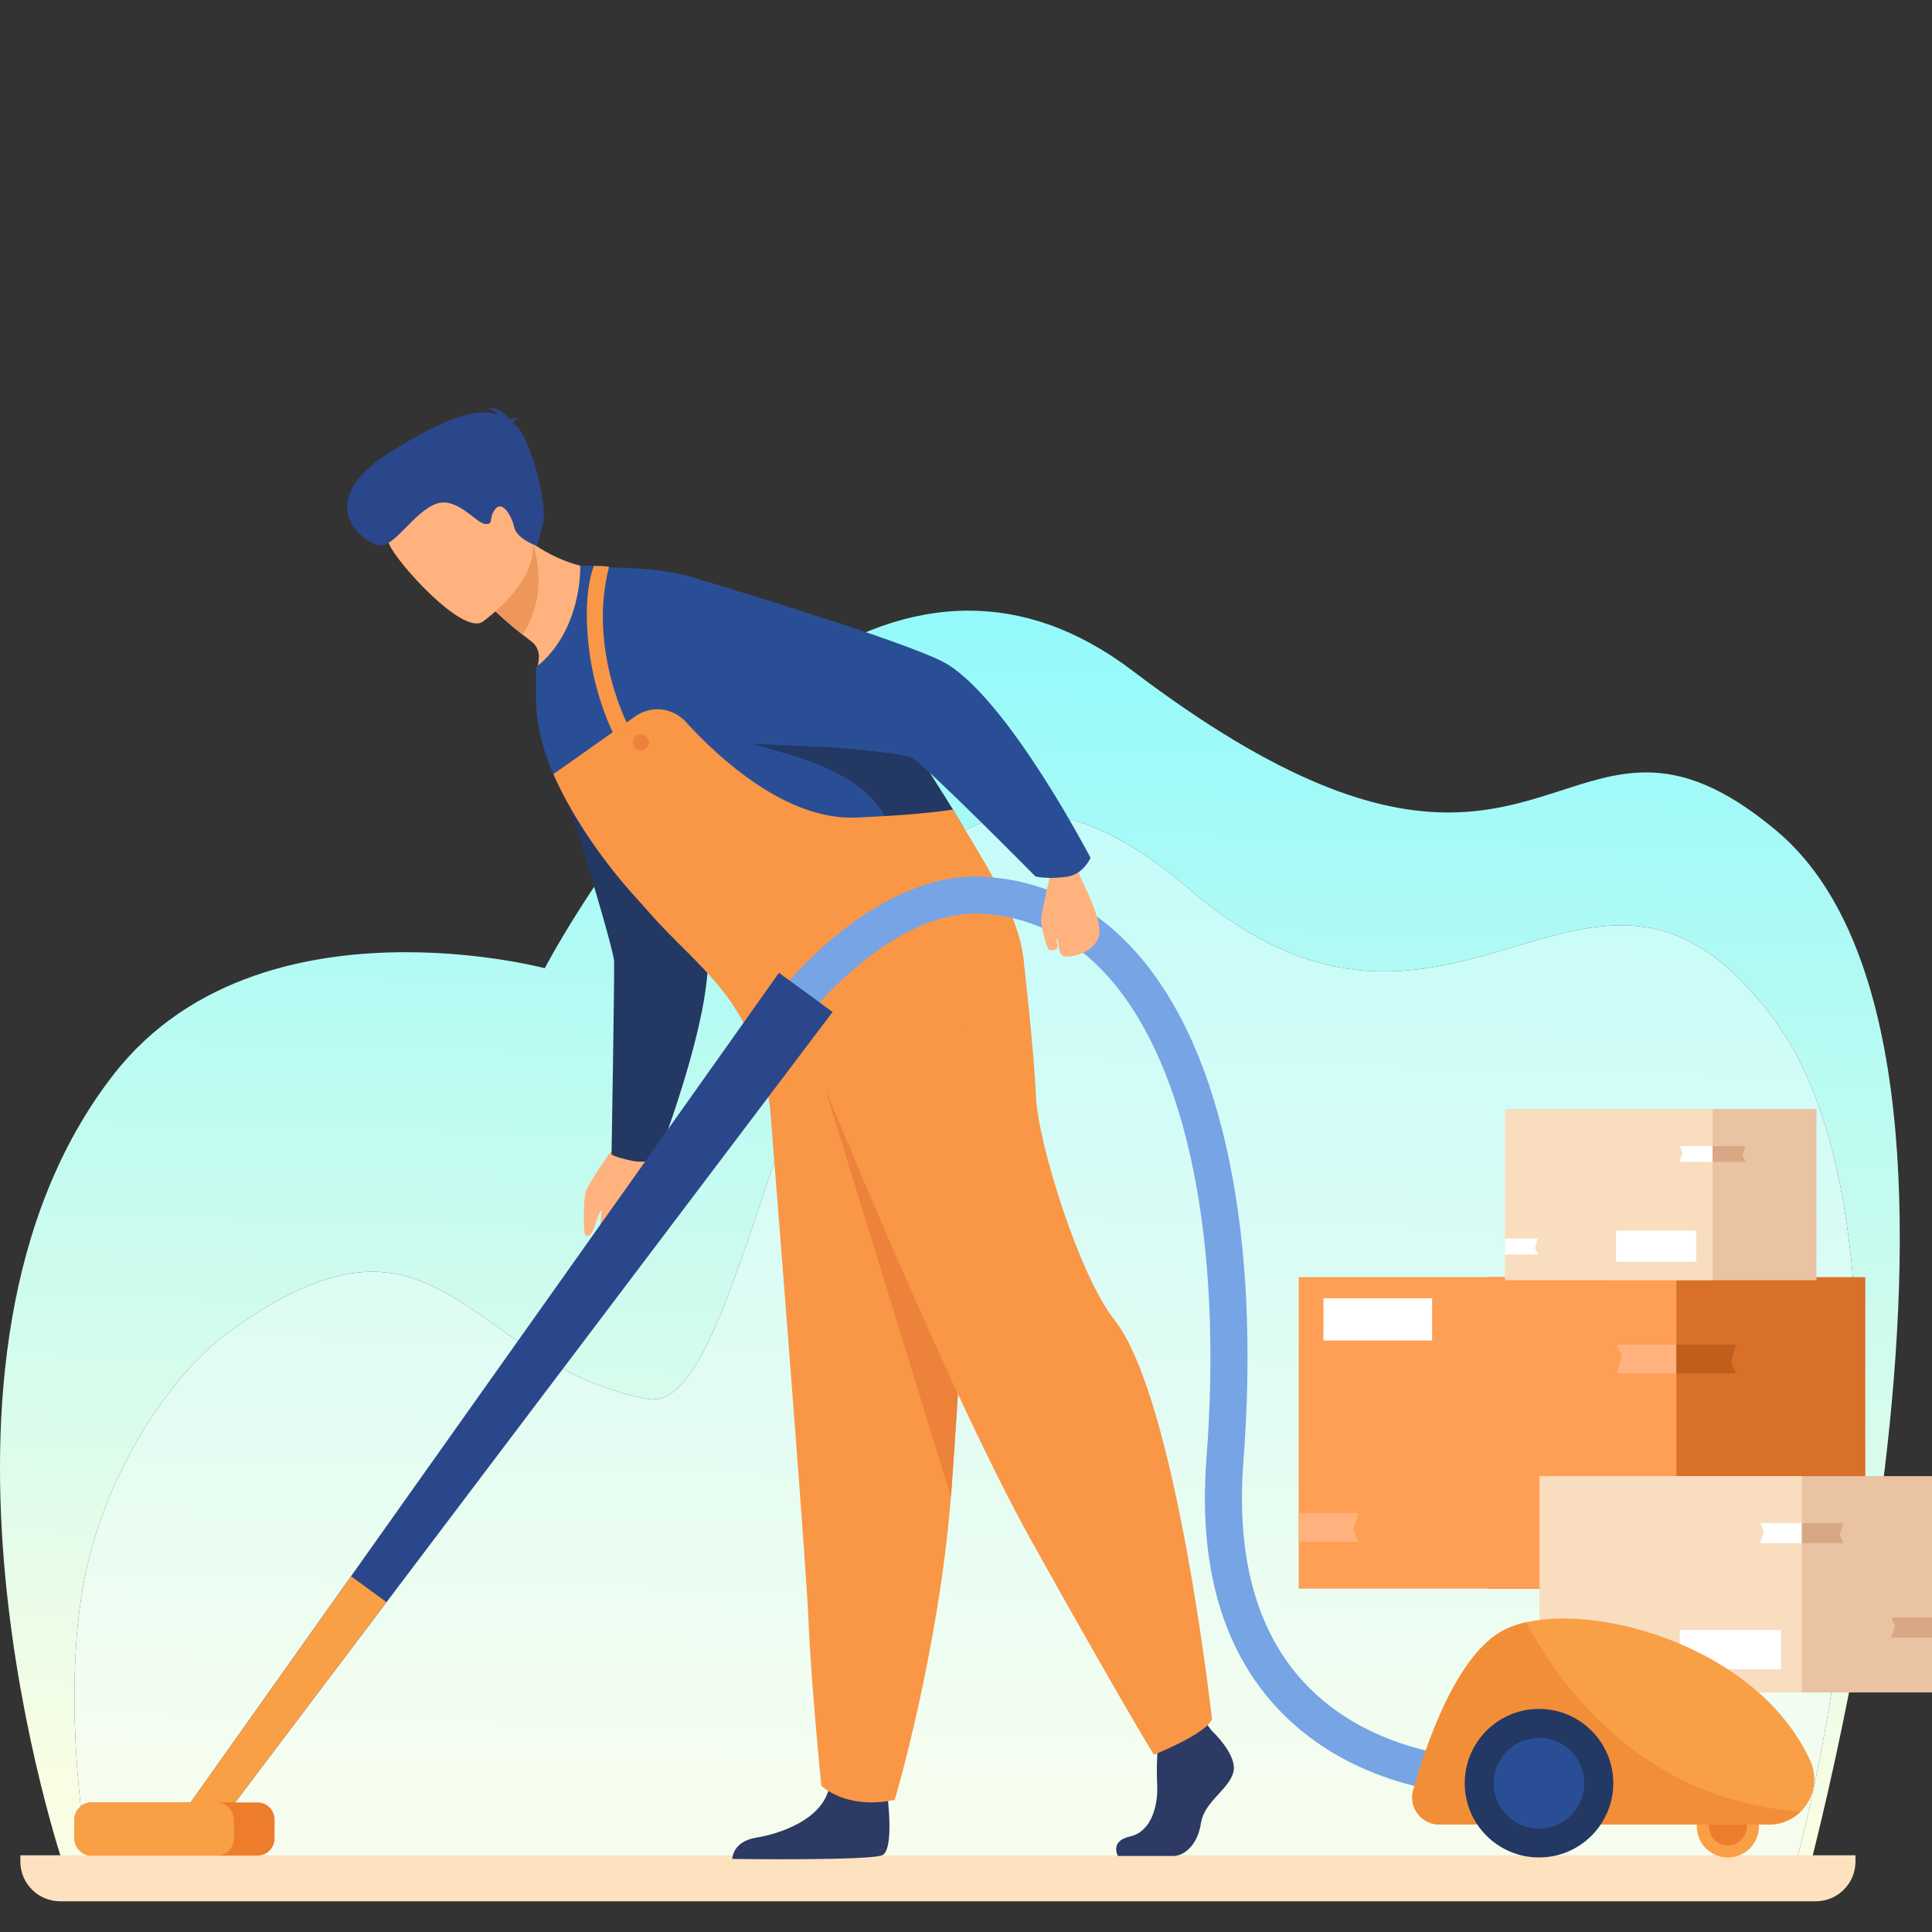 <?xml version="1.0" encoding="UTF-8" standalone="no"?>
<!DOCTYPE svg PUBLIC "-//W3C//DTD SVG 1.1//EN" "http://www.w3.org/Graphics/SVG/1.1/DTD/svg11.dtd">
<svg width="100%" height="100%" viewBox="0 0 1892 1892" version="1.1" xmlns="http://www.w3.org/2000/svg" xmlns:xlink="http://www.w3.org/1999/xlink" xml:space="preserve" xmlns:serif="http://www.serif.com/" style="fill-rule:evenodd;clip-rule:evenodd;stroke-linejoin:round;stroke-miterlimit:2;">
    <rect x="0" y="0" width="1892" height="1892" fill="#333333" stroke="none"/>
    <g transform="matrix(1,0,0,1,-1638.31,264.334)">
        <g transform="matrix(1,0,0,1,134,-198)">
            <path d="M3268.76,1791.89L1567.18,1762.42C1567.18,1762.42 1397.49,1265.68 1615.65,985.8C1691.57,888.392 1809.67,866.155 1901.67,866.155C1978.96,866.155 2037.83,881.846 2037.83,881.846C2037.83,881.846 2219.82,531.666 2452.85,531.666C2504.38,531.666 2558.39,548.778 2613.5,590.591C2757.68,699.977 2851.76,729.32 2922.55,729.32C2963.49,729.32 2996.64,719.51 3027.21,709.698C3057.77,699.887 3085.75,690.076 3116.33,690.076C3152.33,690.076 3191.93,703.671 3243.62,746.868C3500.68,961.693 3268.76,1791.89 3268.76,1791.89ZM1868.91,1179.09C1831.56,1179.09 1786.95,1195.32 1726.81,1239.28C1674.5,1277.52 1604.54,1375.48 1585.14,1490.08C1564.78,1610.34 1589.93,1750.54 1589.93,1750.54L3253.59,1788.17C3299.1,1656.21 3388.3,1138.95 3245.66,937.792C3191.98,862.072 3142.26,839.823 3091.94,839.823C3056.11,839.823 3019.97,851.101 2981.85,862.382C2943.74,873.659 2903.63,884.936 2859.92,884.939C2803.39,884.943 2740.81,866.095 2668.55,804.02C2608.21,752.184 2556.84,730.483 2512.6,730.483C2398.87,730.483 2332.24,873.9 2281.23,1017.32C2230.23,1160.74 2194.85,1304.15 2143.63,1304.16C2141.87,1304.16 2140.1,1303.99 2138.3,1303.65C2009.47,1279.01 1961.56,1179.09 1868.91,1179.09Z" style="fill:url(#_Linear1);"/>
        </g>
        <g transform="matrix(1,0,0,1,134,-198)">
            <path d="M3253.59,1788.17L1589.93,1750.54C1589.93,1750.54 1564.78,1610.34 1585.14,1490.08C1604.54,1375.48 1674.5,1277.52 1726.81,1239.28C1786.95,1195.32 1831.56,1179.09 1868.91,1179.09C1961.56,1179.09 2009.47,1279.01 2138.3,1303.65C2140.1,1303.99 2141.87,1304.16 2143.63,1304.16C2194.85,1304.15 2230.23,1160.74 2281.23,1017.32C2332.24,873.9 2398.87,730.483 2512.6,730.483C2556.84,730.483 2608.21,752.184 2668.55,804.02C2740.81,866.095 2803.39,884.943 2859.92,884.939C2903.63,884.936 2943.74,873.659 2981.85,862.382C3019.97,851.101 3056.11,839.823 3091.94,839.823C3142.26,839.823 3191.98,862.072 3245.66,937.792C3388.3,1138.95 3299.1,1656.21 3253.59,1788.17Z" style="fill:url(#_Linear2);"/>
        </g>
        <g transform="matrix(1,0,0,1,134,-198)">
            <path d="M3282.47,1795.58L1563.16,1795.58C1541.66,1795.58 1524.24,1778.15 1524.24,1756.66L1524.24,1750.54L3321.38,1750.54L3321.38,1756.66C3321.38,1778.15 3303.96,1795.58 3282.47,1795.58Z" style="fill:rgb(254,226,191);fill-rule:nonzero;"/>
        </g>
    </g>
    <g id="Livello7" transform="matrix(1.532,0,0,1.532,-403.727,-193.018)">
        <g id="Livello8" transform="matrix(0.653,0,0,0.653,441.409,282.668)">
            <g transform="matrix(1.532,0,0,1.532,-2943.53,-873.011)">
                <rect x="2694.07" y="1229.29" width="241.36" height="199.02" style="fill:rgb(216,112,42);fill-rule:nonzero;"/>
            </g>
            <g transform="matrix(1.532,0,0,1.532,-2943.53,-873.011)">
                <rect x="2573.38" y="1229.29" width="241.37" height="199.02" style="fill:rgb(255,158,85);fill-rule:nonzero;"/>
            </g>
            <g transform="matrix(1.532,0,0,1.532,-2943.53,-873.011)">
                <path d="M2935.29,1377.84L2897.05,1377.84L2900.42,1367.08L2897.05,1359.39L2935.29,1359.39L2935.29,1377.84Z" style="fill:rgb(193,94,27);fill-rule:nonzero;"/>
            </g>
            <g transform="matrix(1.532,0,0,1.532,-2943.53,-873.011)">
                <path d="M2814.75,1290.88L2776.5,1290.88L2779.87,1280.12L2776.5,1272.43L2814.75,1272.43L2814.75,1290.88Z" style="fill:rgb(255,178,125);fill-rule:nonzero;"/>
            </g>
            <g transform="matrix(1.532,0,0,1.532,-2943.53,-873.011)">
                <path d="M2814.75,1272.43L2853,1272.43L2849.63,1283.19L2853,1290.88L2814.75,1290.88L2814.75,1272.43Z" style="fill:rgb(193,94,27);fill-rule:nonzero;"/>
            </g>
            <g transform="matrix(1.532,0,0,1.532,-2943.53,-873.011)">
                <path d="M2573.38,1379.98L2611.63,1379.98L2608.26,1390.74L2611.63,1398.43L2573.38,1398.43L2573.38,1379.98Z" style="fill:rgb(255,178,125);fill-rule:nonzero;"/>
            </g>
            <g transform="matrix(1.532,0,0,1.532,-2943.53,-873.011)">
                <rect x="2589.19" y="1242.78" width="69.45" height="27.03" style="fill:white;fill-rule:nonzero;"/>
            </g>
            <g transform="matrix(1.532,0,0,1.532,-2943.53,-873.011)">
                <path d="M2815.6,1229.29L2811.67,1229.29C2810.91,1228.44 2810.39,1227.07 2810.34,1225.5L2807.79,1156.19L2815.76,1156.19L2816.78,1225.48C2816.8,1227.03 2816.34,1228.42 2815.6,1229.29Z" style="fill:rgb(146,183,236);fill-rule:nonzero;"/>
            </g>
            <g transform="matrix(1.532,0,0,1.532,-2943.53,-873.011)">
                <path d="M2815.76,1156.19L2807.79,1156.19L2806.62,1124.28L2815.29,1124.28L2815.76,1156.19Z" style="fill:rgb(142,180,236);fill-rule:nonzero;"/>
            </g>
            <g transform="matrix(1.532,0,0,1.532,-2943.53,-873.011)">
                <path d="M2814.75,1229.99L2814.75,1229.29L2811.67,1229.29L2815.6,1229.29C2815.35,1229.59 2815.06,1229.83 2814.75,1229.99Z" style="fill:rgb(148,148,173);fill-rule:nonzero;"/>
            </g>
            <g transform="matrix(1.532,0,0,1.532,-2943.53,-873.011)">
                <rect x="2811.09" y="1356.44" width="167.62" height="138.21" style="fill:rgb(234,195,162);fill-rule:nonzero;"/>
            </g>
            <g transform="matrix(1.532,0,0,1.532,-2943.53,-873.011)">
                <rect x="2727.28" y="1356.44" width="167.62" height="138.21" style="fill:rgb(249,221,191);fill-rule:nonzero;"/>
            </g>
            <g transform="matrix(1.532,0,0,1.532,-2943.53,-873.011)">
                <path d="M2978.62,1459.6L2952.06,1459.6L2954.4,1452.13L2952.06,1446.79L2978.62,1446.79L2978.62,1459.6Z" style="fill:rgb(216,168,132);fill-rule:nonzero;"/>
            </g>
            <g transform="matrix(1.532,0,0,1.532,-2943.53,-873.011)">
                <path d="M2894.9,1399.21L2868.34,1399.21L2870.68,1391.74L2868.34,1386.4L2894.9,1386.4L2894.9,1399.21Z" style="fill:white;fill-rule:nonzero;"/>
            </g>
            <g transform="matrix(1.532,0,0,1.532,-2943.53,-873.011)">
                <path d="M2894.9,1386.4L2921.47,1386.4L2919.13,1393.87L2921.47,1399.21L2894.9,1399.21L2894.9,1386.4Z" style="fill:rgb(216,168,132);fill-rule:nonzero;"/>
            </g>
            <g transform="matrix(1.532,0,0,1.532,-2943.53,-873.011)">
                <path d="M2727.28,1461.08L2753.84,1461.08L2751.5,1468.56L2753.84,1473.9L2727.28,1473.9L2727.28,1461.08Z" style="fill:white;fill-rule:nonzero;"/>
            </g>
            <g transform="matrix(1.532,0,0,1.532,-2943.53,-873.011)">
                <rect x="2816.9" y="1454.67" width="64.72" height="25.18" style="fill:white;fill-rule:nonzero;"/>
            </g>
            <g transform="matrix(1.532,0,0,1.532,-2943.53,-873.011)">
                <rect x="2771.54" y="1121.84" width="132.66" height="109.39" style="fill:rgb(234,195,162);fill-rule:nonzero;"/>
            </g>
            <g transform="matrix(1.532,0,0,1.532,-2943.53,-873.011)">
                <rect x="2705.21" y="1121.84" width="132.66" height="109.39" style="fill:rgb(249,221,191);fill-rule:nonzero;"/>
            </g>
            <g transform="matrix(1.532,0,0,1.532,-2943.53,-873.011)">
                <path d="M2837.87,1155.69L2816.84,1155.69L2818.7,1149.78L2816.84,1145.55L2837.87,1145.55L2837.87,1155.69Z" style="fill:white;fill-rule:nonzero;"/>
            </g>
            <g transform="matrix(1.532,0,0,1.532,-2943.53,-873.011)">
                <path d="M2837.87,1145.55L2858.89,1145.55L2857.03,1151.47L2858.89,1155.69L2837.87,1155.69L2837.87,1145.55Z" style="fill:rgb(216,168,132);fill-rule:nonzero;"/>
            </g>
            <g transform="matrix(1.532,0,0,1.532,-2943.53,-873.011)">
                <path d="M2705.2,1204.66L2726.22,1204.66L2724.37,1210.58L2726.22,1214.8L2705.2,1214.8L2705.2,1204.66Z" style="fill:white;fill-rule:nonzero;"/>
            </g>
            <g transform="matrix(1.532,0,0,1.532,-2943.53,-873.011)">
                <rect x="2776.13" y="1199.58" width="51.22" height="19.93" style="fill:white;fill-rule:nonzero;"/>
            </g>
        </g>
        <g transform="matrix(1,0,0,1,-1295,-329)">
            <path d="M2333.24,1561.43C2333.24,1561.43 2350.13,1577.09 2346.83,1588.21C2343.54,1599.34 2328.29,1606.76 2326.23,1620.35C2324.17,1633.95 2315.93,1641.37 2308.51,1641.37L2273.15,1641.37C2273.15,1641.37 2267.69,1631.8 2280.87,1628.92C2294.06,1626.03 2299.03,1610.05 2298.21,1595.22C2297.38,1580.38 2299.45,1560.6 2299.45,1560.6L2327.47,1554.01L2333.24,1561.43Z" style="fill:rgb(44,58,100);fill-rule:nonzero;"/>
        </g>
        <g transform="matrix(1,0,0,1,-1295,-329)">
            <path d="M2125.96,1604.12C2125.96,1604.12 2130.08,1637.09 2122.66,1640.8C2115.24,1644.51 2026.64,1643.27 2026.64,1643.27C2026.64,1643.27 2026.64,1632.14 2041.89,1629.67C2057.14,1627.2 2083.92,1618.13 2088.46,1597.94C2092.99,1577.75 2125.96,1604.12 2125.96,1604.12Z" style="fill:rgb(44,58,100);fill-rule:nonzero;"/>
        </g>
        <g transform="matrix(1,0,0,1,-1295,-329)">
            <path d="M2045.81,1100.71C2045.81,1100.71 2050.82,1163.18 2056.7,1238.27C2064.7,1340.28 2074.32,1465.57 2075.27,1489.31C2076.92,1530.52 2083.52,1596.45 2083.52,1596.45C2083.52,1596.45 2099.17,1612.12 2130.5,1605.51C2130.5,1605.51 2158.41,1511.4 2166.38,1411.82C2166.51,1410.19 2166.63,1408.54 2166.75,1406.9C2174.17,1305.52 2185.71,1092.06 2185.71,1092.06L2045.81,1100.71Z" style="fill:rgb(249,151,70);fill-rule:nonzero;"/>
        </g>
        <g transform="matrix(1,0,0,1,-1295,-329)">
            <path d="M2085.98,1150.67L2166.38,1411.82C2166.51,1410.19 2166.63,1408.54 2166.75,1406.9C2174.17,1305.52 2185.71,1092.06 2185.71,1092.06L2085.98,1150.67Z" style="fill:rgb(237,130,58);fill-rule:nonzero;"/>
        </g>
        <g transform="matrix(1,0,0,1,-1295,-329)">
            <path d="M2068.68,1108.13C2068.68,1108.13 2158.92,1334.37 2218.26,1440.69C2277.6,1547 2296.15,1576.67 2296.15,1576.67C2296.15,1576.67 2330.15,1563.08 2333.24,1553.8C2333.24,1553.8 2310.54,1348.55 2270.8,1298.52C2248.35,1270.24 2221.97,1185.4 2220.74,1155.73C2219.5,1126.06 2212.7,1067.33 2212.7,1067.33L2068.68,1108.13Z" style="fill:rgb(249,151,70);fill-rule:nonzero;"/>
        </g>
        <g transform="matrix(1,0,0,1,-1295,-329)">
            <path d="M1955.36,1181.88C1955.36,1181.88 1934.96,1210.71 1933.11,1216.22C1931.27,1221.73 1931.38,1243.71 1932.8,1244.58C1934.21,1245.46 1935.82,1245.08 1937.37,1241.93C1938.92,1238.78 1941.95,1227.55 1942.96,1228.76C1943.98,1229.97 1937.35,1263.17 1943.39,1266.05C1949.43,1268.94 1967.85,1256.85 1974.48,1242.96C1981.11,1229.06 1976.12,1194.31 1976.9,1191.83C1983.5,1170.78 1955.36,1181.88 1955.36,1181.88Z" style="fill:rgb(255,178,125);fill-rule:nonzero;"/>
        </g>
        <g transform="matrix(1,0,0,1,-1295,-329)">
            <path d="M1962.07,1196.89C1950.6,1194.46 1949.45,1192.87 1949.45,1192.87C1949.45,1192.87 1951.36,1080.08 1951.08,1069.5C1950.79,1058.91 1905.99,916.022 1905.99,916.022L1982.7,838.67C1982.7,838.67 2010.88,1041.04 2011.07,1067.88C2011.39,1112.24 1978.54,1196.04 1978.54,1196.04C1978.54,1196.04 1971.07,1198.79 1962.07,1196.89Z" style="fill:rgb(35,56,98);fill-rule:nonzero;"/>
        </g>
        <g transform="matrix(1,0,0,1,-1295,-329)">
            <path d="M1956.59,819.311C1956.59,819.311 1936.16,890.978 1903.2,907.72C1903.2,907.72 1900.46,891.782 1902.88,876.792C1903.6,872.316 1901.87,867.794 1898.25,865.059C1896.21,863.52 1894.31,862.049 1892.54,860.656C1880.99,851.523 1875.12,845.639 1875.12,845.639L1879.21,810.842L1881.98,787.231C1887.56,793.313 1893.29,798.259 1898.98,802.294C1928.33,823.053 1956.59,819.311 1956.59,819.311Z" style="fill:rgb(255,178,125);fill-rule:nonzero;"/>
        </g>
        <g transform="matrix(1,0,0,1,-1295,-329)">
            <path d="M1898.98,802.294C1898.98,802.294 1910.95,832.794 1892.54,860.656C1880.99,851.523 1875.12,845.639 1875.12,845.639L1879.21,810.842C1890.99,803.861 1898.98,802.294 1898.98,802.294Z" style="fill:rgb(237,151,93);fill-rule:nonzero;"/>
        </g>
        <g transform="matrix(1,0,0,1,-1295,-329)">
            <path d="M1866.83,852.589C1866.83,852.589 1915.2,818.717 1893.64,788.92C1872.08,759.123 1863.81,734.684 1832.01,755.05C1800.22,775.417 1802.51,791.08 1807.29,802.775C1812.06,814.471 1853.69,860.632 1866.83,852.589Z" style="fill:rgb(255,178,125);fill-rule:nonzero;"/>
        </g>
        <g transform="matrix(1,0,0,1,-1295,-329)">
            <path d="M1973.55,1038.3C1971.16,1035.55 1968.7,1032.79 1966.16,1030.01C1953.25,1015.95 1941.46,1000.63 1931.57,985.239C1923.86,973.292 1917.31,961.299 1912.27,949.827C1904.86,932.937 1901.94,918.978 1901.2,904.337C1901.19,904.224 1901.15,881.621 1901.17,881.53C1931.06,857.737 1929.44,816.634 1929.44,816.634C1929.44,816.634 2049.43,809.232 2151.2,946.767C2151.2,946.767 2158.15,957.104 2167.64,972.498C2169.69,975.842 2171.87,979.424 2174.13,983.199C2189.46,1008.81 2005.5,1074.98 1973.55,1038.3Z" style="fill:rgb(42,78,150);fill-rule:nonzero;"/>
        </g>
        <g transform="matrix(1,0,0,1,-1295,-329)">
            <path d="M2039.5,930.477C2060.91,937.48 2114.1,946.426 2128.08,984.826C2132.66,997.406 2163.88,970.56 2168.54,973.958L2144.23,935.091L2039.5,930.477Z" style="fill:rgb(35,56,98);fill-rule:nonzero;"/>
        </g>
        <g transform="matrix(1,0,0,1,-1295,-329)">
            <path d="M1886.32,725.588C1886.52,724.757 1887.41,723.702 1889.87,722.243C1889.87,722.243 1887.18,722.013 1884.44,723.355C1882.05,720.059 1876.88,714.712 1870.02,716.333C1870.02,716.333 1874.2,716.397 1876.6,719.973C1865.78,716.317 1847.98,718.829 1808.12,743.859C1755.58,776.846 1792.24,803.072 1801.56,803.62C1810.87,804.168 1822.66,783.2 1836.44,777.369C1850.22,771.539 1862.86,789.633 1868.73,789.957C1874.61,790.281 1870.39,786.492 1875,780.54C1879.62,774.588 1885.53,784.501 1887.24,792.057C1888.95,799.613 1901.86,804.024 1901.86,804.024L1905.48,790.411C1909.1,776.797 1896.68,733.61 1888.5,727.285C1887.78,726.727 1887.06,726.156 1886.32,725.588Z" style="fill:rgb(43,71,139);fill-rule:nonzero;"/>
        </g>
        <g transform="matrix(1,0,0,1,-1295,-329)">
            <path d="M2173.99,1112.21C2159.99,1148.46 2072.82,1163.06 2066.31,1143.85C2064.78,1139.35 2051.51,1166.87 2050.66,1161.59C2039.5,1092.06 2005.5,1074.98 1973.55,1038.3C1971.16,1035.55 1968.7,1032.79 1966.16,1030.01C1953.25,1015.95 1941.46,1000.63 1931.57,985.239C1923.86,973.292 1917.31,961.299 1912.27,949.827L1964.69,912.852C1974.76,905.755 1988.51,907.262 1996.81,916.358C2018.13,939.722 2061.26,979.568 2105.98,977.599C2138.19,976.182 2156.97,974.153 2167.64,972.498C2169.69,975.842 2171.87,979.424 2174.13,983.199C2189.46,1008.81 2209.76,1040.62 2212.7,1067.33C2214.97,1087.94 2176.49,1105.68 2173.99,1112.21Z" style="fill:rgb(249,151,70);fill-rule:nonzero;"/>
        </g>
        <g transform="matrix(1,0,0,1,-1295,-329)">
            <path d="M1938.21,816.696C1938.21,816.696 1930.34,833.621 1935.23,871.217C1939.37,903.127 1951.52,925.739 1951.52,925.739L1960.66,920.055C1960.66,920.055 1934.14,870.796 1947.79,817.413C1947.79,817.413 1946.98,816.757 1938.21,816.696Z" style="fill:rgb(249,151,70);fill-rule:nonzero;"/>
        </g>
        <g transform="matrix(1,0,0,1,-1295,-329)">
            <path d="M2643.17,1622.46C2643.17,1611.49 2652.06,1602.6 2663.03,1602.6C2674,1602.6 2682.9,1611.49 2682.9,1622.46C2682.9,1633.44 2674,1642.33 2663.03,1642.33C2652.06,1642.33 2643.17,1633.44 2643.17,1622.46Z" style="fill:rgb(249,159,70);fill-rule:nonzero;"/>
        </g>
        <g transform="matrix(1,0,0,1,-1295,-329)">
            <path d="M2650.9,1622.46C2650.9,1615.76 2656.33,1610.33 2663.03,1610.33C2669.73,1610.33 2675.16,1615.76 2675.16,1622.46C2675.16,1629.17 2669.73,1634.6 2663.03,1634.6C2656.33,1634.6 2650.9,1629.17 2650.9,1622.46Z" style="fill:rgb(237,125,43);fill-rule:nonzero;"/>
        </g>
        <g transform="matrix(1,0,0,1,-1295,-329)">
            <path d="M2503.74,1602.38C2500.05,1602.38 2425.84,1601.65 2374.76,1546.61C2339.7,1508.83 2324.54,1455.3 2329.72,1387.51C2340.28,1249.07 2317.67,1137.05 2267.67,1080.18C2245.15,1054.57 2217.56,1040.74 2185.66,1039.07C2131.06,1036.21 2079.86,1098.87 2079.35,1099.5L2060.91,1084.62C2063.31,1081.65 2120.4,1011.94 2186.89,1015.41C2225.41,1017.42 2258.57,1033.95 2285.46,1064.54C2313.1,1095.97 2333,1141 2344.61,1198.38C2355.83,1253.89 2358.77,1318.13 2353.34,1389.31C2348.69,1450.25 2361.74,1497.75 2392.12,1530.49C2436.39,1578.19 2502.93,1578.69 2503.74,1578.69L2503.75,1578.69L2503.78,1602.38L2503.74,1602.38Z" style="fill:rgb(119,164,229);fill-rule:nonzero;"/>
        </g>
        <g transform="matrix(1,0,0,1,-1295,-329)">
            <path d="M2709.66,1612.95C2704.54,1618.03 2697.46,1621.27 2689.36,1621.27L2478.59,1621.27C2467.09,1621.27 2458.77,1610.29 2461.9,1599.23C2470.51,1568.83 2489.02,1515.82 2517.08,1498.56C2521.78,1495.66 2527.54,1493.48 2534.12,1491.99C2583.85,1480.7 2680.17,1509.2 2713.84,1576.67C2713.84,1576.67 2714.65,1578.13 2715.79,1580.68C2721,1592.36 2717.75,1604.96 2709.66,1612.95Z" style="fill:rgb(249,159,70);fill-rule:nonzero;"/>
        </g>
        <g transform="matrix(1,0,0,1,-1295,-329)">
            <path d="M2090.75,1101.86L1805.61,1479.14L1697.38,1622.36L1679.07,1609L1782.91,1462.57L2056.46,1076.84L2090.75,1101.86Z" style="fill:rgb(43,71,139);fill-rule:nonzero;"/>
        </g>
        <g transform="matrix(1,0,0,1,-1295,-329)">
            <path d="M1805.61,1479.14L1697.38,1622.36L1679.07,1609L1782.91,1462.57L1805.61,1479.14Z" style="fill:rgb(249,159,70);fill-rule:nonzero;"/>
        </g>
        <g transform="matrix(1,0,0,1,-1295,-329)">
            <path d="M1734.04,1618.07L1734.04,1630.2C1734.04,1636.21 1729.11,1641.14 1723.11,1641.14L1617.04,1641.14C1611.03,1641.14 1606.12,1636.21 1606.12,1630.2L1606.12,1618.07C1606.12,1612.06 1611.03,1607.14 1617.04,1607.14L1723.11,1607.14C1729.11,1607.14 1734.04,1612.06 1734.04,1618.07Z" style="fill:rgb(237,125,43);fill-rule:nonzero;"/>
        </g>
        <g transform="matrix(1,0,0,1,-1295,-329)">
            <path d="M1708.01,1618.07L1708.01,1630.2C1708.01,1636.21 1703.1,1641.14 1697.08,1641.14L1617.04,1641.14C1611.03,1641.14 1606.12,1636.21 1606.12,1630.2L1606.12,1618.07C1606.12,1612.06 1611.03,1607.14 1617.04,1607.14L1697.08,1607.14C1703.1,1607.14 1708.01,1612.06 1708.01,1618.07Z" style="fill:rgb(249,159,70);fill-rule:nonzero;"/>
        </g>
        <g transform="matrix(1,0,0,1,-1295,-329)">
            <path d="M2709.66,1612.95C2704.54,1618.03 2697.46,1621.27 2689.36,1621.27L2478.59,1621.27C2467.09,1621.27 2458.77,1610.29 2461.9,1599.23C2470.51,1568.83 2489.02,1515.82 2517.08,1498.56C2521.78,1495.66 2527.54,1493.48 2534.12,1491.99C2553.34,1528.34 2605.79,1605.96 2709.66,1612.95Z" style="fill:rgb(243,142,56);fill-rule:nonzero;"/>
        </g>
        <g transform="matrix(1,0,0,1,-1295,-329)">
            <path d="M2494.83,1594.86C2494.83,1568.64 2516.08,1547.38 2542.3,1547.38C2568.52,1547.38 2589.78,1568.64 2589.78,1594.86C2589.78,1621.08 2568.52,1642.33 2542.3,1642.33C2516.08,1642.33 2494.83,1621.08 2494.83,1594.86Z" style="fill:rgb(35,56,98);fill-rule:nonzero;"/>
        </g>
        <g transform="matrix(1,0,0,1,-1295,-329)">
            <path d="M2513.3,1594.86C2513.3,1578.84 2526.29,1565.86 2542.3,1565.86C2558.32,1565.86 2571.3,1578.84 2571.3,1594.86C2571.3,1610.87 2558.32,1623.85 2542.3,1623.85C2526.29,1623.85 2513.3,1610.87 2513.3,1594.86Z" style="fill:rgb(42,78,150);fill-rule:nonzero;"/>
        </g>
        <g transform="matrix(1,0,0,1,-1295,-329)">
            <path d="M2230.22,1012.9C2230.22,1012.9 2223.81,1039.34 2224.06,1043.81C2224.31,1048.28 2227.86,1061.91 2229.12,1062.13C2230.38,1062.36 2234.22,1062.98 2234.44,1060.28C2234.65,1057.59 2233.21,1054.87 2234.28,1055.45C2235.35,1056.03 2234.46,1066.19 2239.61,1066.54C2244.75,1066.89 2260.48,1063.02 2261.28,1051.19C2262.07,1039.35 2248.62,1015.9 2248.47,1013.9C2247.21,996.955 2230.22,1012.9 2230.22,1012.9Z" style="fill:rgb(255,178,125);fill-rule:nonzero;"/>
        </g>
        <g transform="matrix(1,0,0,1,-1295,-329)">
            <path d="M2241.2,1015.28C2228.9,1017.31 2220.45,1015.28 2220.45,1015.28C2220.45,1015.28 2151.35,945.327 2141.68,939.554C2132.01,933.781 2008.03,927.156 2008.03,927.156C2008.03,927.156 1990.61,910.308 1977.98,882.947C1967,859.171 1951.52,817.835 1951.52,817.835C1951.52,817.835 1980.02,817.623 2001.6,824.129C2050.04,838.733 2146.4,868.529 2164.37,879.746C2204.39,904.712 2255.62,1003.33 2255.62,1003.33C2255.62,1003.33 2251.24,1013.63 2241.2,1015.28Z" style="fill:rgb(42,78,150);fill-rule:nonzero;"/>
        </g>
        <g transform="matrix(1,0,0,1,-1295,-329)">
            <path d="M1963.08,929.631C1963.08,926.777 1965.39,924.464 1968.25,924.464C1971.1,924.464 1973.42,926.777 1973.42,929.631C1973.42,932.485 1971.1,934.799 1968.25,934.799C1965.39,934.799 1963.08,932.485 1963.08,929.631Z" style="fill:rgb(237,130,58);fill-rule:nonzero;"/>
        </g>
    </g>
    <defs>
        <linearGradient id="_Linear1" x1="0" y1="0" x2="1" y2="0" gradientUnits="userSpaceOnUse" gradientTransform="matrix(-32.983,1264.36,-1264.36,-32.983,2456.19,431.49)"><stop offset="0" style="stop-color:rgb(138,249,253);stop-opacity:1"/><stop offset="1" style="stop-color:rgb(249,253,228);stop-opacity:1"/></linearGradient>
        <linearGradient id="_Linear2" x1="0" y1="0" x2="1" y2="0" gradientUnits="userSpaceOnUse" gradientTransform="matrix(-32.983,1264.36,-1264.36,-32.983,2456.19,431.49)"><stop offset="0" style="stop-color:rgb(181,251,253);stop-opacity:1"/><stop offset="1" style="stop-color:rgb(246,253,239);stop-opacity:1"/></linearGradient>
    </defs>
</svg>
